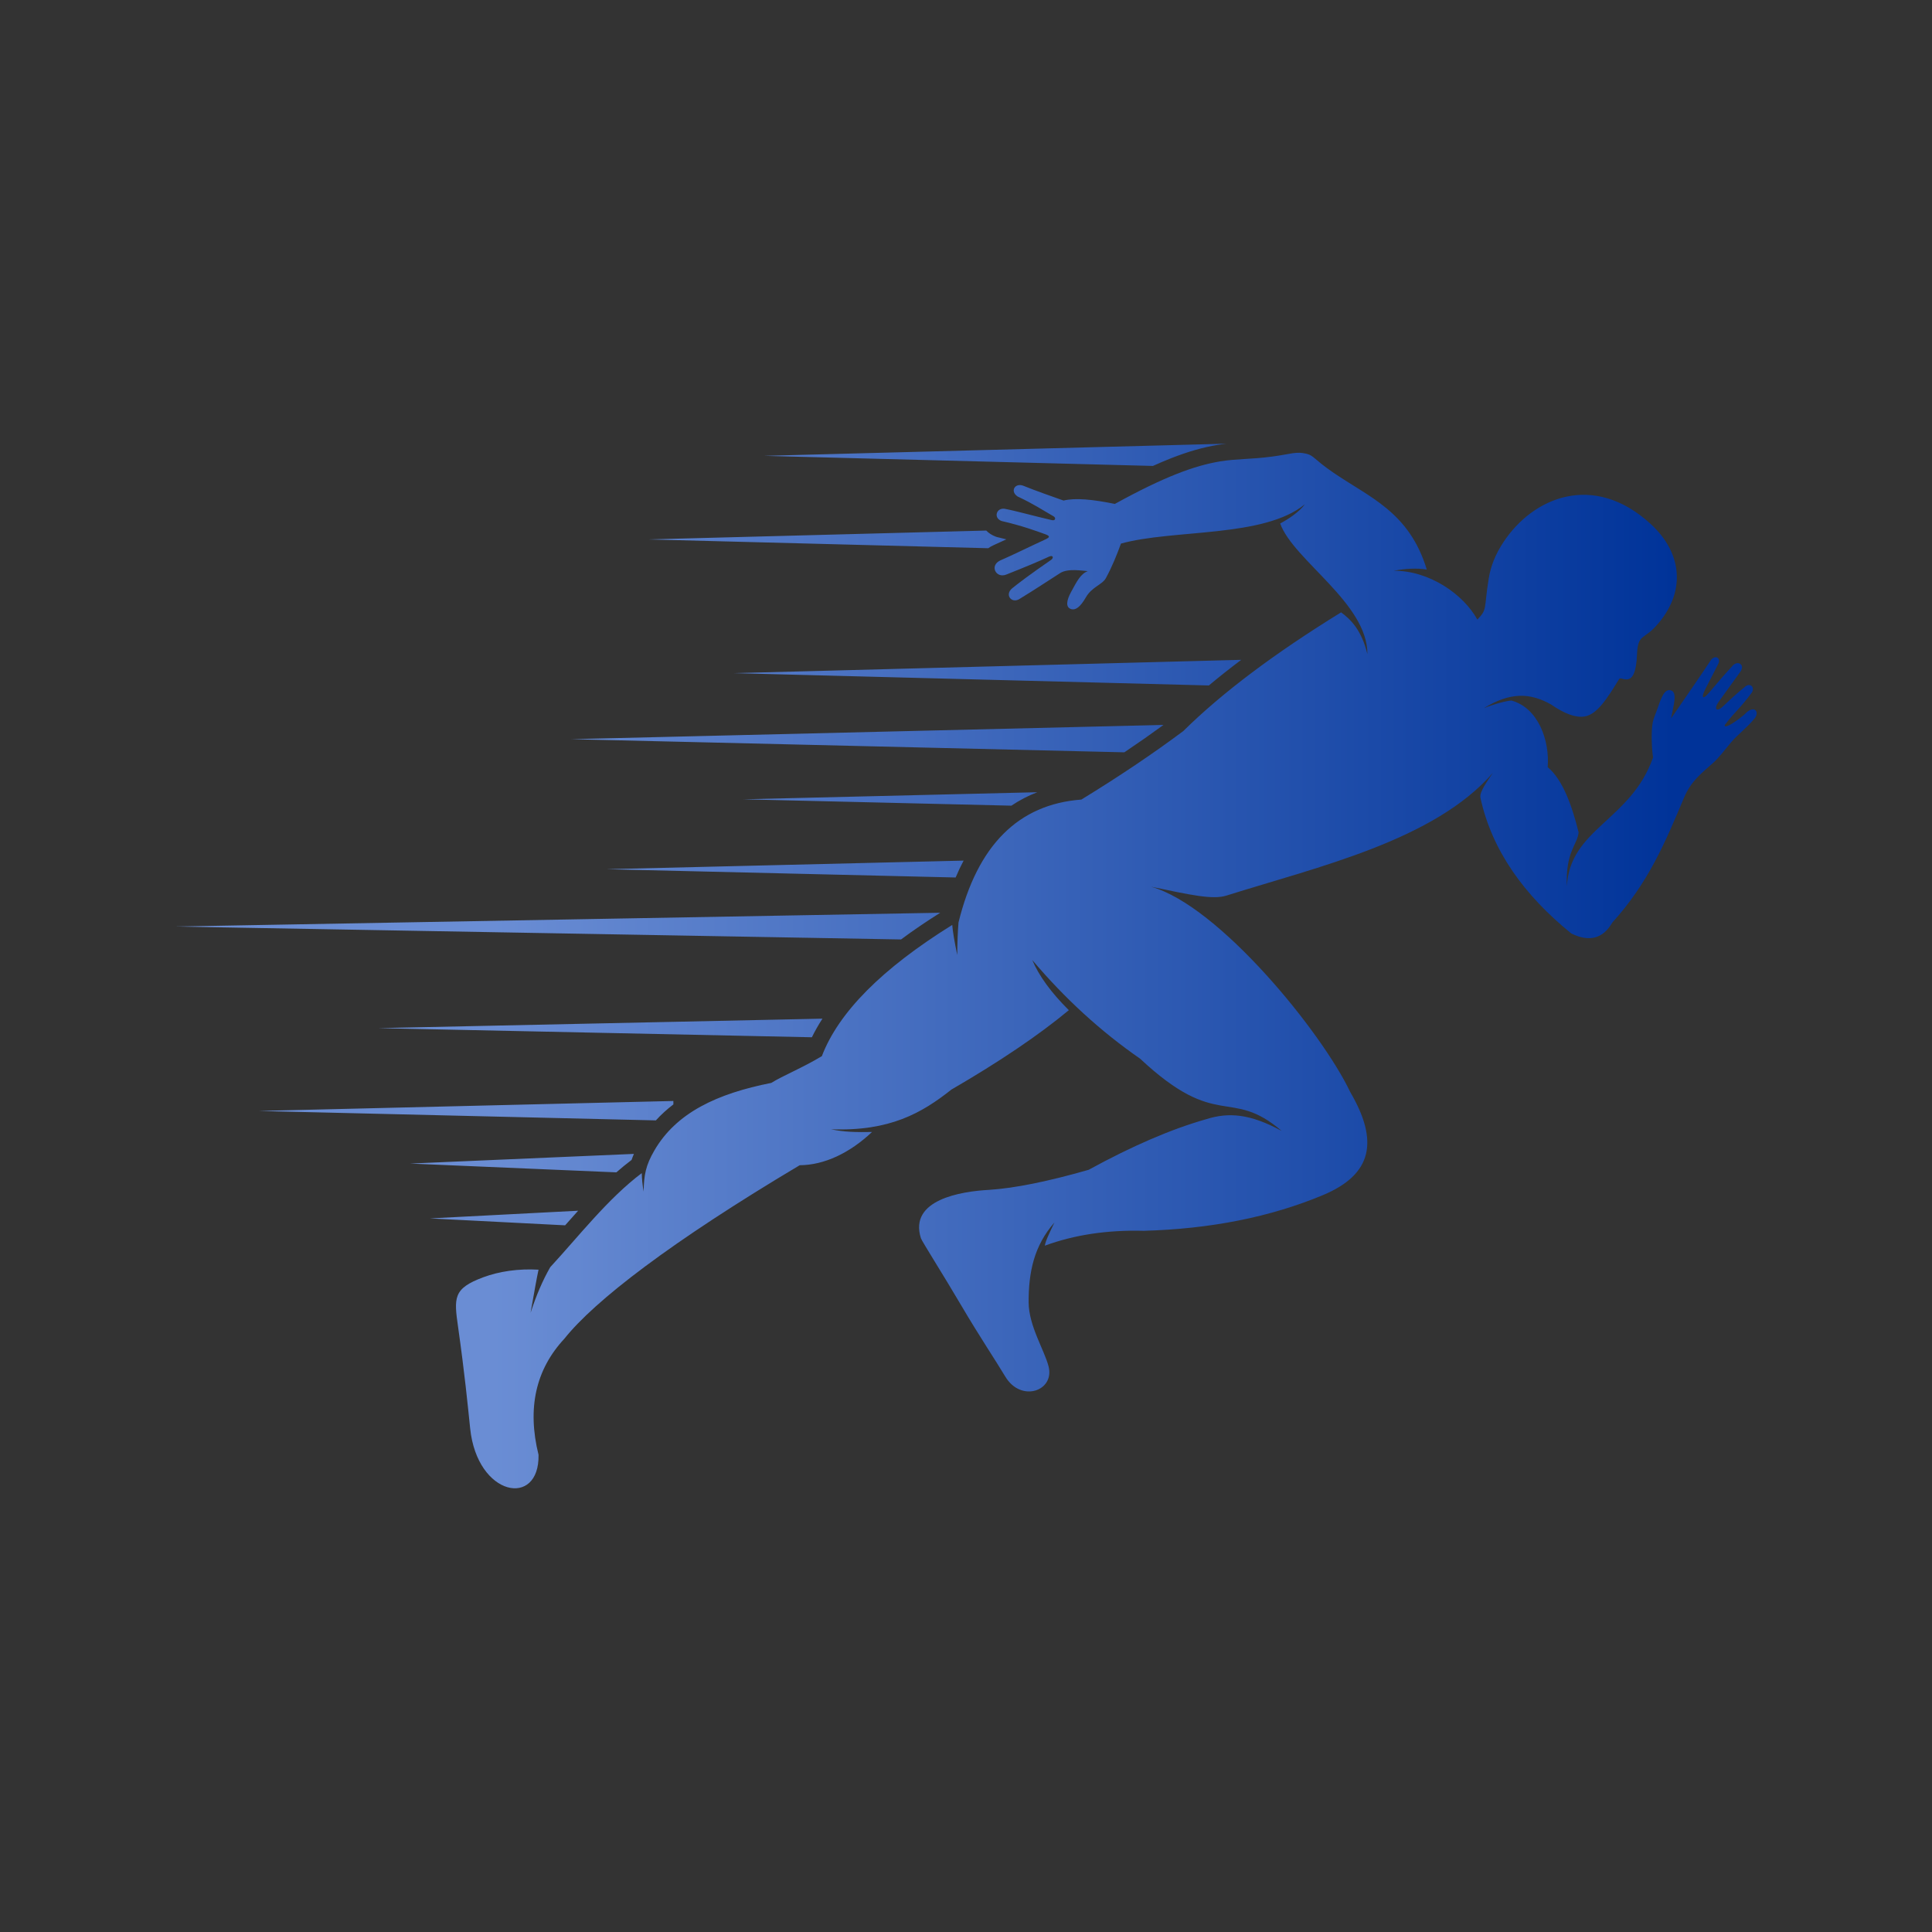 <?xml version="1.0" encoding="UTF-8"?>
<svg xmlns="http://www.w3.org/2000/svg" xmlns:xlink="http://www.w3.org/1999/xlink" width="2834.65" height="2834.65" viewBox="0 0 2834.65 2834.65">
<rect x="0" y="0" width="2834.65" height="2834.65" fill="#333333" stroke="none"/>
<defs>
<clipPath id="clip-0">

</clipPath>
<clipPath id="clip-1">
<path clip-rule="nonzero" d="M 257 651 L 2578 651 L 2578 2184 L 257 2184 Z M 257 651 "/>
</clipPath>
<clipPath id="clip-2">
<path clip-rule="evenodd" d="M 838.086 1084.531 L 1707.078 1063.621 C 1689.199 1076.699 1670.852 1089.551 1652.051 1102.18 L 1649.629 1103.809 Z M 1090.48 1172.75 L 1521.859 1162.371 C 1508.391 1167.551 1495.738 1174.121 1483.91 1182.09 Z M 890.023 1275.301 L 1413.828 1262.691 C 1409.672 1270.551 1405.77 1278.809 1402.129 1287.461 Z M 257.23 1359.422 L 1379.539 1339.199 C 1358.828 1352.211 1339.66 1365.27 1322.031 1378.371 Z M 554.719 1508.48 L 1206.699 1494.578 C 1200.828 1503.66 1195.66 1512.762 1191.199 1521.891 Z M 379.773 1630.012 L 987.977 1615.371 L 987.977 1620.41 C 978.668 1627.512 970.094 1635.289 962.285 1643.852 Z M 601.648 1707.191 L 930.078 1693.012 C 928.785 1695.988 927.648 1698.93 926.641 1701.879 L 926.625 1701.891 C 918.996 1707.648 911.574 1713.738 904.324 1720.09 Z M 630.805 1787.66 L 848.242 1776.391 C 841.809 1783.5 835.461 1790.66 829.164 1797.801 Z M 951.734 791.441 L 1447.051 778.441 C 1450.621 782.148 1455.262 785.262 1461.059 787.41 C 1462.34 787.871 1463.621 788.23 1464.922 788.469 C 1469 789.422 1472.871 790.371 1476.559 791.328 C 1469.871 794.469 1463.711 797.309 1458.391 799.609 C 1455.23 800.988 1452.422 802.59 1449.941 804.359 Z M 1120.961 668.82 L 1799.32 651 C 1795.148 651.461 1790.91 652.031 1786.488 652.762 C 1765.762 656.191 1743.449 662.34 1716.719 672.941 C 1708.738 676.102 1700.398 679.641 1691.621 683.621 Z M 2190.461 1133.852 C 2174.898 1156.051 2170.871 1164.719 2172.16 1170.68 C 2189.031 1248.371 2236.738 1313.871 2305.461 1369.621 C 2331.859 1382.57 2351.879 1377.262 2365.539 1353.68 C 2418.871 1294.672 2443.281 1235.809 2470.801 1170.41 C 2481 1146.191 2495.91 1135.031 2513.191 1119.609 C 2522.051 1111.699 2529.309 1101.828 2539.559 1089.5 C 2549.012 1078.141 2563.559 1067.379 2573.41 1055.16 C 2582.051 1046.34 2575.828 1034.41 2563.031 1044.801 C 2563.031 1044.801 2558.059 1050.762 2541.859 1061.328 C 2536.09 1065.09 2531.461 1066.32 2530.852 1065.43 C 2529.59 1063.59 2531.879 1062.551 2535.988 1056.941 C 2542.121 1048.57 2554.949 1037.051 2569.859 1016.699 C 2575.762 1008.898 2567.73 999.828 2559.039 1008.738 C 2559.039 1008.738 2547.711 1017.461 2528.422 1035.988 C 2521.961 1042.199 2519.078 1041.23 2518.41 1040.469 C 2517.75 1039.73 2516.699 1036.578 2521.879 1029.379 C 2529.051 1019.43 2538.191 1006.75 2553.75 985.172 C 2560.48 975.012 2549.82 968.781 2542.488 976.34 C 2539.012 980.551 2534.82 984.039 2514.031 1008.73 C 2506.828 1017.289 2501.09 1023.969 2499.18 1022.879 C 2496.379 1021.281 2501.91 1011.32 2506.672 1002.012 C 2511.84 991.898 2516.5 983.18 2521.16 973.789 C 2524.898 966.57 2517.969 960.059 2510.711 967.781 C 2491.289 997.211 2471.551 1025.16 2451.738 1054.121 C 2455.039 1036.148 2461.762 1016.031 2451.578 1012.891 C 2442.551 1010.121 2437.629 1022.961 2432.699 1037.281 C 2428.988 1048.07 2426.27 1053.32 2424.93 1059.898 C 2422.359 1072.57 2423.328 1098.859 2425.379 1111.352 C 2392.91 1204.031 2303.281 1215.609 2298.988 1300.34 C 2296.641 1249.781 2314.52 1239.25 2316.148 1221.25 C 2306.77 1183.391 2293.281 1144.148 2270.781 1125.602 C 2273.941 1086.328 2256.719 1038.379 2217.609 1027.852 C 2210.73 1028.16 2192.488 1032.789 2177.051 1039.09 C 2216.18 1014.98 2245.441 1016.578 2275.648 1033.57 C 2294.5 1046.609 2311.301 1053.309 2324.5 1051.289 C 2343.238 1048.422 2357.512 1025.609 2375.609 996.281 C 2378.91 990.93 2399.621 1014.191 2401.82 960.559 C 2403.059 930.109 2411.23 938.91 2429.828 918.41 C 2473.02 870.809 2470.25 813.039 2421.801 768.68 C 2338.148 692.109 2249.27 729.391 2205.762 795.609 C 2194.09 813.359 2187.23 830.289 2184.172 849.352 C 2176.93 894.309 2182.641 893.461 2167.609 909.031 C 2147.02 871.789 2096.91 837.031 2044.949 837.441 C 2062.891 834.031 2079.039 833.422 2093.379 835.602 C 2067.469 750.5 2008.75 729.719 1955.148 692.66 C 1927.711 673.699 1927.48 668.328 1917.078 665.809 C 1901.379 662 1894.672 666.16 1866.328 669.91 C 1834.68 674.102 1814.141 672.98 1790.422 676.91 C 1752.148 683.23 1707.738 699.719 1635.711 739.359 C 1602.871 732.629 1577.539 730.23 1560.469 734.422 C 1541.629 727.699 1520.879 720.57 1500.672 712.41 C 1488.699 708.59 1481.781 721.02 1493.051 728.441 C 1517.859 740.09 1528.949 747.98 1545.77 757.531 C 1549.551 759.68 1548.711 764.379 1543.398 763.16 C 1515.609 756.789 1492.18 749.949 1474.02 746.48 C 1461.91 744.711 1457.172 759.852 1469.488 764.41 C 1499.66 771.371 1519.68 778.84 1533.328 783.719 C 1540.891 786.43 1540.699 788.27 1533.648 791.512 C 1508.859 802.891 1487.922 813.449 1468.16 822.031 C 1451.211 829.398 1461.102 849.07 1476.371 843.031 C 1504.922 831.738 1525.73 822.988 1538.82 816.82 C 1545.449 813.691 1546.191 818.68 1542.309 821.352 C 1511.328 842.738 1494.289 855.66 1485.219 863.039 C 1473.66 872.461 1483.898 885.48 1495.07 879.262 C 1518.5 864.988 1534.211 854.441 1555.5 840.809 C 1566.891 833.531 1588.762 837.539 1595.98 837.961 C 1585.551 842 1580.262 852.391 1571.461 868.629 C 1564.949 880.648 1562.84 891.328 1572.051 893.801 C 1578.23 895.449 1585.211 890.441 1593.16 876.48 C 1601.891 861.172 1617.359 857.789 1622.539 848.262 C 1631.852 831.148 1638.52 814.32 1644.602 797.82 L 1644.578 797.578 C 1722 776.16 1854.34 789.379 1914.531 739.852 C 1906.488 751.109 1889.102 762.441 1878.301 768.039 C 1897.57 821.91 2006.672 884.98 2006.281 959.77 C 1997.75 924.59 1981.809 908.75 1967.648 898.461 C 1869.75 958.781 1792.602 1016.82 1736.199 1072.578 C 1692.012 1105.609 1642.141 1139.129 1586.602 1173.141 C 1494.27 1180.031 1434.18 1240.109 1406.34 1353.391 C 1405.211 1366.871 1404.59 1382.809 1404.488 1401.219 C 1400.391 1381.66 1397.93 1366.949 1397.129 1357.07 C 1294.141 1421.07 1230.371 1485.238 1205.828 1549.59 C 1177.578 1566.68 1148.77 1578.129 1131.648 1588.84 C 1052.32 1604.52 992.211 1632.449 959.926 1688.27 C 947.586 1709.609 944.734 1723.66 944.344 1748.34 C 942.637 1738.102 941.719 1729.051 941.602 1721.199 C 892.109 1758.449 849.57 1813.359 807.309 1859.219 C 796.359 1878.34 786.754 1900.621 778.492 1926.051 C 784.035 1894.141 787.922 1873.078 790.145 1862.898 C 760.578 1861.141 732.355 1865.41 709.355 1873.922 C 664.352 1890.559 666.016 1904.07 672.254 1948.051 C 681.766 2015.141 686.273 2061.531 689.82 2095.77 C 700.199 2195.961 791.797 2212.699 790.141 2134.512 C 773.254 2066.219 785.926 2009.398 828.156 1964.059 C 872.418 1908.512 983.805 1822.461 1173.352 1709.621 C 1209.328 1709.449 1246.738 1691.77 1279.422 1660.871 C 1256.719 1661.289 1238.559 1661 1219.328 1656.891 C 1305.629 1660.09 1352.539 1633.012 1395.91 1598.641 C 1466.602 1557.648 1524.031 1518.82 1568.199 1482.141 C 1542.301 1456.422 1524.422 1431.891 1514.531 1408.551 C 1562.441 1465.18 1615.172 1513.41 1672.719 1553.25 C 1787.32 1660.43 1804.18 1594.141 1880.559 1659.32 C 1834.73 1634.41 1803.262 1631.441 1769.59 1642.148 C 1718.789 1656.539 1661.359 1681.27 1597.301 1716.34 C 1537.27 1733.551 1488.621 1743.359 1451.359 1745.77 C 1409.809 1747.988 1333.23 1760.25 1351.148 1816.691 C 1352.621 1821.32 1383.949 1870.359 1411.102 1916.621 C 1435.859 1958.809 1461.27 1996.809 1474.891 2019.621 C 1498.02 2058.359 1547.672 2040.898 1538.488 2004.859 C 1532.359 1980.801 1509.422 1945.48 1509.238 1910.879 C 1509.02 1866.551 1517.172 1827.73 1547.059 1793.711 C 1540.852 1806.699 1533.969 1820.57 1533 1827.66 C 1576.219 1811.73 1624.629 1804.449 1678.219 1805.852 C 1776.289 1803.109 1863.82 1785.691 1940.82 1753.57 C 2014.141 1722.98 2022.98 1673.82 1981.09 1602.289 C 1940.23 1515.648 1788.738 1328.641 1688.621 1300.93 C 1747.211 1313.148 1779.301 1320.352 1799.352 1314.039 C 1935.16 1271.34 2104.09 1233.07 2190.461 1133.852 Z M 1076.809 987.641 L 1821.16 968.102 C 1804.359 980.75 1788.531 993.289 1773.672 1005.711 L 1076.809 987.641 "/>
</clipPath>
<linearGradient id="linear-pattern-0" gradientUnits="userSpaceOnUse" x1="-0.079" y1="0" x2="1.28" y2="0" gradientTransform="matrix(-1712.64, -4.218, -4.218, 1712.64, 2448.38, 1420.21)">
<stop offset="0" stop-color="rgb(0%, 20%, 59.999%)" stop-opacity="1"/>
<stop offset="0.062" stop-color="rgb(0.119%, 20.102%, 60.066%)" stop-opacity="1"/>
<stop offset="0.066" stop-color="rgb(0.461%, 20.39%, 60.255%)" stop-opacity="1"/>
<stop offset="0.07" stop-color="rgb(0.682%, 20.578%, 60.379%)" stop-opacity="1"/>
<stop offset="0.074" stop-color="rgb(0.902%, 20.766%, 60.501%)" stop-opacity="1"/>
<stop offset="0.078" stop-color="rgb(1.123%, 20.953%, 60.625%)" stop-opacity="1"/>
<stop offset="0.082" stop-color="rgb(1.343%, 21.141%, 60.747%)" stop-opacity="1"/>
<stop offset="0.086" stop-color="rgb(1.564%, 21.329%, 60.87%)" stop-opacity="1"/>
<stop offset="0.09" stop-color="rgb(1.785%, 21.515%, 60.992%)" stop-opacity="1"/>
<stop offset="0.094" stop-color="rgb(2.007%, 21.703%, 61.116%)" stop-opacity="1"/>
<stop offset="0.098" stop-color="rgb(2.226%, 21.89%, 61.238%)" stop-opacity="1"/>
<stop offset="0.102" stop-color="rgb(2.448%, 22.078%, 61.362%)" stop-opacity="1"/>
<stop offset="0.105" stop-color="rgb(2.669%, 22.266%, 61.484%)" stop-opacity="1"/>
<stop offset="0.109" stop-color="rgb(2.89%, 22.453%, 61.607%)" stop-opacity="1"/>
<stop offset="0.113" stop-color="rgb(3.11%, 22.641%, 61.729%)" stop-opacity="1"/>
<stop offset="0.117" stop-color="rgb(3.331%, 22.829%, 61.853%)" stop-opacity="1"/>
<stop offset="0.121" stop-color="rgb(3.551%, 23.015%, 61.977%)" stop-opacity="1"/>
<stop offset="0.125" stop-color="rgb(3.772%, 23.203%, 62.1%)" stop-opacity="1"/>
<stop offset="0.129" stop-color="rgb(3.993%, 23.39%, 62.222%)" stop-opacity="1"/>
<stop offset="0.133" stop-color="rgb(4.214%, 23.578%, 62.346%)" stop-opacity="1"/>
<stop offset="0.137" stop-color="rgb(4.434%, 23.766%, 62.468%)" stop-opacity="1"/>
<stop offset="0.141" stop-color="rgb(4.655%, 23.953%, 62.592%)" stop-opacity="1"/>
<stop offset="0.145" stop-color="rgb(4.877%, 24.139%, 62.714%)" stop-opacity="1"/>
<stop offset="0.148" stop-color="rgb(5.098%, 24.327%, 62.837%)" stop-opacity="1"/>
<stop offset="0.152" stop-color="rgb(5.318%, 24.515%, 62.959%)" stop-opacity="1"/>
<stop offset="0.156" stop-color="rgb(5.539%, 24.702%, 63.083%)" stop-opacity="1"/>
<stop offset="0.16" stop-color="rgb(5.759%, 24.89%, 63.205%)" stop-opacity="1"/>
<stop offset="0.164" stop-color="rgb(5.98%, 25.078%, 63.329%)" stop-opacity="1"/>
<stop offset="0.168" stop-color="rgb(6.201%, 25.266%, 63.451%)" stop-opacity="1"/>
<stop offset="0.172" stop-color="rgb(6.422%, 25.453%, 63.574%)" stop-opacity="1"/>
<stop offset="0.176" stop-color="rgb(6.642%, 25.639%, 63.696%)" stop-opacity="1"/>
<stop offset="0.18" stop-color="rgb(6.863%, 25.827%, 63.82%)" stop-opacity="1"/>
<stop offset="0.184" stop-color="rgb(7.083%, 26.015%, 63.942%)" stop-opacity="1"/>
<stop offset="0.188" stop-color="rgb(7.304%, 26.202%, 64.066%)" stop-opacity="1"/>
<stop offset="0.191" stop-color="rgb(7.526%, 26.39%, 64.188%)" stop-opacity="1"/>
<stop offset="0.195" stop-color="rgb(7.747%, 26.578%, 64.311%)" stop-opacity="1"/>
<stop offset="0.199" stop-color="rgb(7.967%, 26.764%, 64.433%)" stop-opacity="1"/>
<stop offset="0.203" stop-color="rgb(8.188%, 26.952%, 64.557%)" stop-opacity="1"/>
<stop offset="0.207" stop-color="rgb(8.409%, 27.139%, 64.679%)" stop-opacity="1"/>
<stop offset="0.211" stop-color="rgb(8.63%, 27.327%, 64.803%)" stop-opacity="1"/>
<stop offset="0.215" stop-color="rgb(8.85%, 27.515%, 64.925%)" stop-opacity="1"/>
<stop offset="0.219" stop-color="rgb(9.071%, 27.702%, 65.048%)" stop-opacity="1"/>
<stop offset="0.223" stop-color="rgb(9.291%, 27.888%, 65.17%)" stop-opacity="1"/>
<stop offset="0.227" stop-color="rgb(9.512%, 28.076%, 65.294%)" stop-opacity="1"/>
<stop offset="0.23" stop-color="rgb(9.734%, 28.264%, 65.417%)" stop-opacity="1"/>
<stop offset="0.234" stop-color="rgb(9.955%, 28.452%, 65.541%)" stop-opacity="1"/>
<stop offset="0.238" stop-color="rgb(10.175%, 28.639%, 65.663%)" stop-opacity="1"/>
<stop offset="0.242" stop-color="rgb(10.396%, 28.827%, 65.787%)" stop-opacity="1"/>
<stop offset="0.246" stop-color="rgb(10.616%, 29.015%, 65.909%)" stop-opacity="1"/>
<stop offset="0.25" stop-color="rgb(10.837%, 29.202%, 66.032%)" stop-opacity="1"/>
<stop offset="0.254" stop-color="rgb(11.058%, 29.388%, 66.154%)" stop-opacity="1"/>
<stop offset="0.258" stop-color="rgb(11.279%, 29.576%, 66.278%)" stop-opacity="1"/>
<stop offset="0.262" stop-color="rgb(11.499%, 29.764%, 66.4%)" stop-opacity="1"/>
<stop offset="0.266" stop-color="rgb(11.72%, 29.951%, 66.524%)" stop-opacity="1"/>
<stop offset="0.27" stop-color="rgb(11.942%, 30.139%, 66.646%)" stop-opacity="1"/>
<stop offset="0.273" stop-color="rgb(12.163%, 30.327%, 66.769%)" stop-opacity="1"/>
<stop offset="0.277" stop-color="rgb(12.383%, 30.513%, 66.891%)" stop-opacity="1"/>
<stop offset="0.281" stop-color="rgb(12.604%, 30.701%, 67.015%)" stop-opacity="1"/>
<stop offset="0.285" stop-color="rgb(12.823%, 30.888%, 67.137%)" stop-opacity="1"/>
<stop offset="0.289" stop-color="rgb(13.045%, 31.076%, 67.261%)" stop-opacity="1"/>
<stop offset="0.293" stop-color="rgb(13.266%, 31.264%, 67.383%)" stop-opacity="1"/>
<stop offset="0.297" stop-color="rgb(13.487%, 31.451%, 67.506%)" stop-opacity="1"/>
<stop offset="0.301" stop-color="rgb(13.707%, 31.638%, 67.628%)" stop-opacity="1"/>
<stop offset="0.305" stop-color="rgb(13.928%, 31.825%, 67.752%)" stop-opacity="1"/>
<stop offset="0.309" stop-color="rgb(14.149%, 32.013%, 67.874%)" stop-opacity="1"/>
<stop offset="0.312" stop-color="rgb(14.371%, 32.201%, 67.998%)" stop-opacity="1"/>
<stop offset="0.316" stop-color="rgb(14.59%, 32.388%, 68.12%)" stop-opacity="1"/>
<stop offset="0.32" stop-color="rgb(14.812%, 32.576%, 68.243%)" stop-opacity="1"/>
<stop offset="0.324" stop-color="rgb(15.031%, 32.764%, 68.365%)" stop-opacity="1"/>
<stop offset="0.328" stop-color="rgb(15.253%, 32.951%, 68.489%)" stop-opacity="1"/>
<stop offset="0.332" stop-color="rgb(15.474%, 33.138%, 68.611%)" stop-opacity="1"/>
<stop offset="0.336" stop-color="rgb(15.695%, 33.325%, 68.735%)" stop-opacity="1"/>
<stop offset="0.34" stop-color="rgb(15.915%, 33.513%, 68.858%)" stop-opacity="1"/>
<stop offset="0.344" stop-color="rgb(16.136%, 33.701%, 68.982%)" stop-opacity="1"/>
<stop offset="0.348" stop-color="rgb(16.356%, 33.888%, 69.104%)" stop-opacity="1"/>
<stop offset="0.352" stop-color="rgb(16.577%, 34.076%, 69.228%)" stop-opacity="1"/>
<stop offset="0.355" stop-color="rgb(16.798%, 34.262%, 69.35%)" stop-opacity="1"/>
<stop offset="0.359" stop-color="rgb(17.02%, 34.45%, 69.473%)" stop-opacity="1"/>
<stop offset="0.363" stop-color="rgb(17.239%, 34.637%, 69.595%)" stop-opacity="1"/>
<stop offset="0.367" stop-color="rgb(17.461%, 34.825%, 69.719%)" stop-opacity="1"/>
<stop offset="0.371" stop-color="rgb(17.682%, 35.013%, 69.841%)" stop-opacity="1"/>
<stop offset="0.375" stop-color="rgb(17.903%, 35.2%, 69.965%)" stop-opacity="1"/>
<stop offset="0.379" stop-color="rgb(18.123%, 35.387%, 70.087%)" stop-opacity="1"/>
<stop offset="0.383" stop-color="rgb(18.344%, 35.574%, 70.21%)" stop-opacity="1"/>
<stop offset="0.387" stop-color="rgb(18.564%, 35.762%, 70.332%)" stop-opacity="1"/>
<stop offset="0.391" stop-color="rgb(18.785%, 35.95%, 70.456%)" stop-opacity="1"/>
<stop offset="0.395" stop-color="rgb(19.006%, 36.137%, 70.578%)" stop-opacity="1"/>
<stop offset="0.398" stop-color="rgb(19.228%, 36.325%, 70.702%)" stop-opacity="1"/>
<stop offset="0.402" stop-color="rgb(19.447%, 36.513%, 70.824%)" stop-opacity="1"/>
<stop offset="0.406" stop-color="rgb(19.669%, 36.7%, 70.947%)" stop-opacity="1"/>
<stop offset="0.41" stop-color="rgb(19.89%, 36.887%, 71.069%)" stop-opacity="1"/>
<stop offset="0.414" stop-color="rgb(20.111%, 37.074%, 71.193%)" stop-opacity="1"/>
<stop offset="0.418" stop-color="rgb(20.331%, 37.262%, 71.315%)" stop-opacity="1"/>
<stop offset="0.422" stop-color="rgb(20.552%, 37.45%, 71.439%)" stop-opacity="1"/>
<stop offset="0.426" stop-color="rgb(20.772%, 37.637%, 71.561%)" stop-opacity="1"/>
<stop offset="0.43" stop-color="rgb(20.993%, 37.825%, 71.684%)" stop-opacity="1"/>
<stop offset="0.434" stop-color="rgb(21.214%, 38.011%, 71.806%)" stop-opacity="1"/>
<stop offset="0.438" stop-color="rgb(21.436%, 38.199%, 71.93%)" stop-opacity="1"/>
<stop offset="0.441" stop-color="rgb(21.655%, 38.387%, 72.052%)" stop-opacity="1"/>
<stop offset="0.445" stop-color="rgb(21.877%, 38.574%, 72.176%)" stop-opacity="1"/>
<stop offset="0.449" stop-color="rgb(22.096%, 38.762%, 72.299%)" stop-opacity="1"/>
<stop offset="0.453" stop-color="rgb(22.318%, 38.95%, 72.423%)" stop-opacity="1"/>
<stop offset="0.457" stop-color="rgb(22.539%, 39.137%, 72.545%)" stop-opacity="1"/>
<stop offset="0.461" stop-color="rgb(22.76%, 39.325%, 72.668%)" stop-opacity="1"/>
<stop offset="0.465" stop-color="rgb(22.98%, 39.511%, 72.791%)" stop-opacity="1"/>
<stop offset="0.469" stop-color="rgb(23.201%, 39.699%, 72.914%)" stop-opacity="1"/>
<stop offset="0.473" stop-color="rgb(23.422%, 39.886%, 73.036%)" stop-opacity="1"/>
<stop offset="0.477" stop-color="rgb(23.643%, 40.074%, 73.16%)" stop-opacity="1"/>
<stop offset="0.48" stop-color="rgb(23.863%, 40.262%, 73.282%)" stop-opacity="1"/>
<stop offset="0.484" stop-color="rgb(24.084%, 40.45%, 73.405%)" stop-opacity="1"/>
<stop offset="0.488" stop-color="rgb(24.304%, 40.636%, 73.528%)" stop-opacity="1"/>
<stop offset="0.492" stop-color="rgb(24.525%, 40.823%, 73.651%)" stop-opacity="1"/>
<stop offset="0.496" stop-color="rgb(24.747%, 41.011%, 73.773%)" stop-opacity="1"/>
<stop offset="0.5" stop-color="rgb(24.968%, 41.199%, 73.897%)" stop-opacity="1"/>
<stop offset="0.504" stop-color="rgb(25.188%, 41.386%, 74.019%)" stop-opacity="1"/>
<stop offset="0.508" stop-color="rgb(25.409%, 41.574%, 74.142%)" stop-opacity="1"/>
<stop offset="0.512" stop-color="rgb(25.63%, 41.76%, 74.265%)" stop-opacity="1"/>
<stop offset="0.516" stop-color="rgb(25.851%, 41.948%, 74.388%)" stop-opacity="1"/>
<stop offset="0.52" stop-color="rgb(26.071%, 42.136%, 74.51%)" stop-opacity="1"/>
<stop offset="0.523" stop-color="rgb(26.292%, 42.323%, 74.634%)" stop-opacity="1"/>
<stop offset="0.527" stop-color="rgb(26.512%, 42.511%, 74.756%)" stop-opacity="1"/>
<stop offset="0.531" stop-color="rgb(26.733%, 42.699%, 74.879%)" stop-opacity="1"/>
<stop offset="0.535" stop-color="rgb(26.955%, 42.886%, 75.002%)" stop-opacity="1"/>
<stop offset="0.539" stop-color="rgb(27.176%, 43.074%, 75.125%)" stop-opacity="1"/>
<stop offset="0.543" stop-color="rgb(27.396%, 43.26%, 75.247%)" stop-opacity="1"/>
<stop offset="0.547" stop-color="rgb(27.617%, 43.448%, 75.371%)" stop-opacity="1"/>
<stop offset="0.551" stop-color="rgb(27.837%, 43.636%, 75.493%)" stop-opacity="1"/>
<stop offset="0.555" stop-color="rgb(28.058%, 43.823%, 75.616%)" stop-opacity="1"/>
<stop offset="0.559" stop-color="rgb(28.279%, 44.011%, 75.74%)" stop-opacity="1"/>
<stop offset="0.562" stop-color="rgb(28.5%, 44.199%, 75.864%)" stop-opacity="1"/>
<stop offset="0.566" stop-color="rgb(28.72%, 44.385%, 75.986%)" stop-opacity="1"/>
<stop offset="0.57" stop-color="rgb(28.941%, 44.572%, 76.109%)" stop-opacity="1"/>
<stop offset="0.574" stop-color="rgb(29.163%, 44.76%, 76.231%)" stop-opacity="1"/>
<stop offset="0.578" stop-color="rgb(29.384%, 44.948%, 76.355%)" stop-opacity="1"/>
<stop offset="0.582" stop-color="rgb(29.604%, 45.135%, 76.477%)" stop-opacity="1"/>
<stop offset="0.586" stop-color="rgb(29.825%, 45.323%, 76.601%)" stop-opacity="1"/>
<stop offset="0.59" stop-color="rgb(30.045%, 45.509%, 76.723%)" stop-opacity="1"/>
<stop offset="0.594" stop-color="rgb(30.266%, 45.697%, 76.846%)" stop-opacity="1"/>
<stop offset="0.598" stop-color="rgb(30.487%, 45.885%, 76.968%)" stop-opacity="1"/>
<stop offset="0.602" stop-color="rgb(30.708%, 46.072%, 77.092%)" stop-opacity="1"/>
<stop offset="0.605" stop-color="rgb(30.928%, 46.26%, 77.214%)" stop-opacity="1"/>
<stop offset="0.609" stop-color="rgb(31.149%, 46.448%, 77.338%)" stop-opacity="1"/>
<stop offset="0.613" stop-color="rgb(31.371%, 46.635%, 77.46%)" stop-opacity="1"/>
<stop offset="0.617" stop-color="rgb(31.592%, 46.823%, 77.583%)" stop-opacity="1"/>
<stop offset="0.621" stop-color="rgb(31.812%, 47.009%, 77.705%)" stop-opacity="1"/>
<stop offset="0.625" stop-color="rgb(32.033%, 47.197%, 77.829%)" stop-opacity="1"/>
<stop offset="0.629" stop-color="rgb(32.253%, 47.385%, 77.951%)" stop-opacity="1"/>
<stop offset="0.633" stop-color="rgb(32.474%, 47.572%, 78.075%)" stop-opacity="1"/>
<stop offset="0.637" stop-color="rgb(32.695%, 47.76%, 78.197%)" stop-opacity="1"/>
<stop offset="0.641" stop-color="rgb(32.916%, 47.948%, 78.32%)" stop-opacity="1"/>
<stop offset="0.645" stop-color="rgb(33.136%, 48.134%, 78.442%)" stop-opacity="1"/>
<stop offset="0.648" stop-color="rgb(33.357%, 48.322%, 78.566%)" stop-opacity="1"/>
<stop offset="0.652" stop-color="rgb(33.577%, 48.509%, 78.688%)" stop-opacity="1"/>
<stop offset="0.656" stop-color="rgb(33.798%, 48.697%, 78.812%)" stop-opacity="1"/>
<stop offset="0.66" stop-color="rgb(34.019%, 48.885%, 78.934%)" stop-opacity="1"/>
<stop offset="0.664" stop-color="rgb(34.241%, 49.072%, 79.057%)" stop-opacity="1"/>
<stop offset="0.668" stop-color="rgb(34.46%, 49.26%, 79.181%)" stop-opacity="1"/>
<stop offset="0.672" stop-color="rgb(34.682%, 49.448%, 79.305%)" stop-opacity="1"/>
<stop offset="0.676" stop-color="rgb(34.903%, 49.634%, 79.427%)" stop-opacity="1"/>
<stop offset="0.68" stop-color="rgb(35.124%, 49.821%, 79.55%)" stop-opacity="1"/>
<stop offset="0.684" stop-color="rgb(35.344%, 50.009%, 79.672%)" stop-opacity="1"/>
<stop offset="0.688" stop-color="rgb(35.565%, 50.197%, 79.796%)" stop-opacity="1"/>
<stop offset="0.691" stop-color="rgb(35.785%, 50.385%, 79.918%)" stop-opacity="1"/>
<stop offset="0.695" stop-color="rgb(36.006%, 50.572%, 80.042%)" stop-opacity="1"/>
<stop offset="0.699" stop-color="rgb(36.227%, 50.758%, 80.164%)" stop-opacity="1"/>
<stop offset="0.703" stop-color="rgb(36.449%, 50.946%, 80.287%)" stop-opacity="1"/>
<stop offset="0.707" stop-color="rgb(36.668%, 51.134%, 80.409%)" stop-opacity="1"/>
<stop offset="0.711" stop-color="rgb(36.89%, 51.321%, 80.533%)" stop-opacity="1"/>
<stop offset="0.715" stop-color="rgb(37.111%, 51.509%, 80.655%)" stop-opacity="1"/>
<stop offset="0.719" stop-color="rgb(37.332%, 51.697%, 80.779%)" stop-opacity="1"/>
<stop offset="0.723" stop-color="rgb(37.552%, 51.883%, 80.901%)" stop-opacity="1"/>
<stop offset="0.727" stop-color="rgb(37.773%, 52.071%, 81.024%)" stop-opacity="1"/>
<stop offset="0.73" stop-color="rgb(37.993%, 52.258%, 81.146%)" stop-opacity="1"/>
<stop offset="0.734" stop-color="rgb(38.214%, 52.446%, 81.27%)" stop-opacity="1"/>
<stop offset="0.738" stop-color="rgb(38.435%, 52.634%, 81.392%)" stop-opacity="1"/>
<stop offset="0.742" stop-color="rgb(38.657%, 52.821%, 81.516%)" stop-opacity="1"/>
<stop offset="0.746" stop-color="rgb(38.876%, 53.009%, 81.638%)" stop-opacity="1"/>
<stop offset="0.75" stop-color="rgb(39.098%, 53.197%, 81.761%)" stop-opacity="1"/>
<stop offset="0.754" stop-color="rgb(39.317%, 53.383%, 81.883%)" stop-opacity="1"/>
<stop offset="0.758" stop-color="rgb(39.539%, 53.571%, 82.007%)" stop-opacity="1"/>
<stop offset="0.762" stop-color="rgb(39.76%, 53.758%, 82.129%)" stop-opacity="1"/>
<stop offset="0.766" stop-color="rgb(39.981%, 53.946%, 82.253%)" stop-opacity="1"/>
<stop offset="0.77" stop-color="rgb(40.201%, 54.134%, 82.376%)" stop-opacity="1"/>
<stop offset="0.773" stop-color="rgb(40.422%, 54.321%, 82.5%)" stop-opacity="1"/>
<stop offset="0.777" stop-color="rgb(40.643%, 54.507%, 82.622%)" stop-opacity="1"/>
<stop offset="0.781" stop-color="rgb(40.865%, 54.695%, 82.745%)" stop-opacity="1"/>
<stop offset="0.785" stop-color="rgb(41.084%, 54.883%, 82.867%)" stop-opacity="1"/>
<stop offset="0.789" stop-color="rgb(41.306%, 55.07%, 82.991%)" stop-opacity="1"/>
<stop offset="0.797" stop-color="rgb(41.437%, 55.182%, 83.063%)" stop-opacity="1"/>
<stop offset="0.812" stop-color="rgb(41.568%, 55.293%, 83.136%)" stop-opacity="1"/>
<stop offset="0.875" stop-color="rgb(41.568%, 55.293%, 83.136%)" stop-opacity="1"/>
<stop offset="1" stop-color="rgb(41.568%, 55.293%, 83.136%)" stop-opacity="1"/>
</linearGradient>
</defs>
<g clip-path="url(#clip-0)">
<path fill-rule="evenodd" fill="rgb(99.609%, 99.609%, 99.609%)" fill-opacity="1" d="M 0 0 L 2834.648 0 L 2834.648 2834.648 L 0 2834.648 L 0 0 "/>
</g>
<g clip-path="url(#clip-1)">
<g clip-path="url(#clip-2)">
<path fill-rule="nonzero" fill="url(#linear-pattern-0)" d="M 2585.898 651.008 L 2582.035 2218.426 L 253.383 2212.691 L 257.246 645.273 Z M 2585.898 651.008 "/>
</g>
</g>
</svg>
